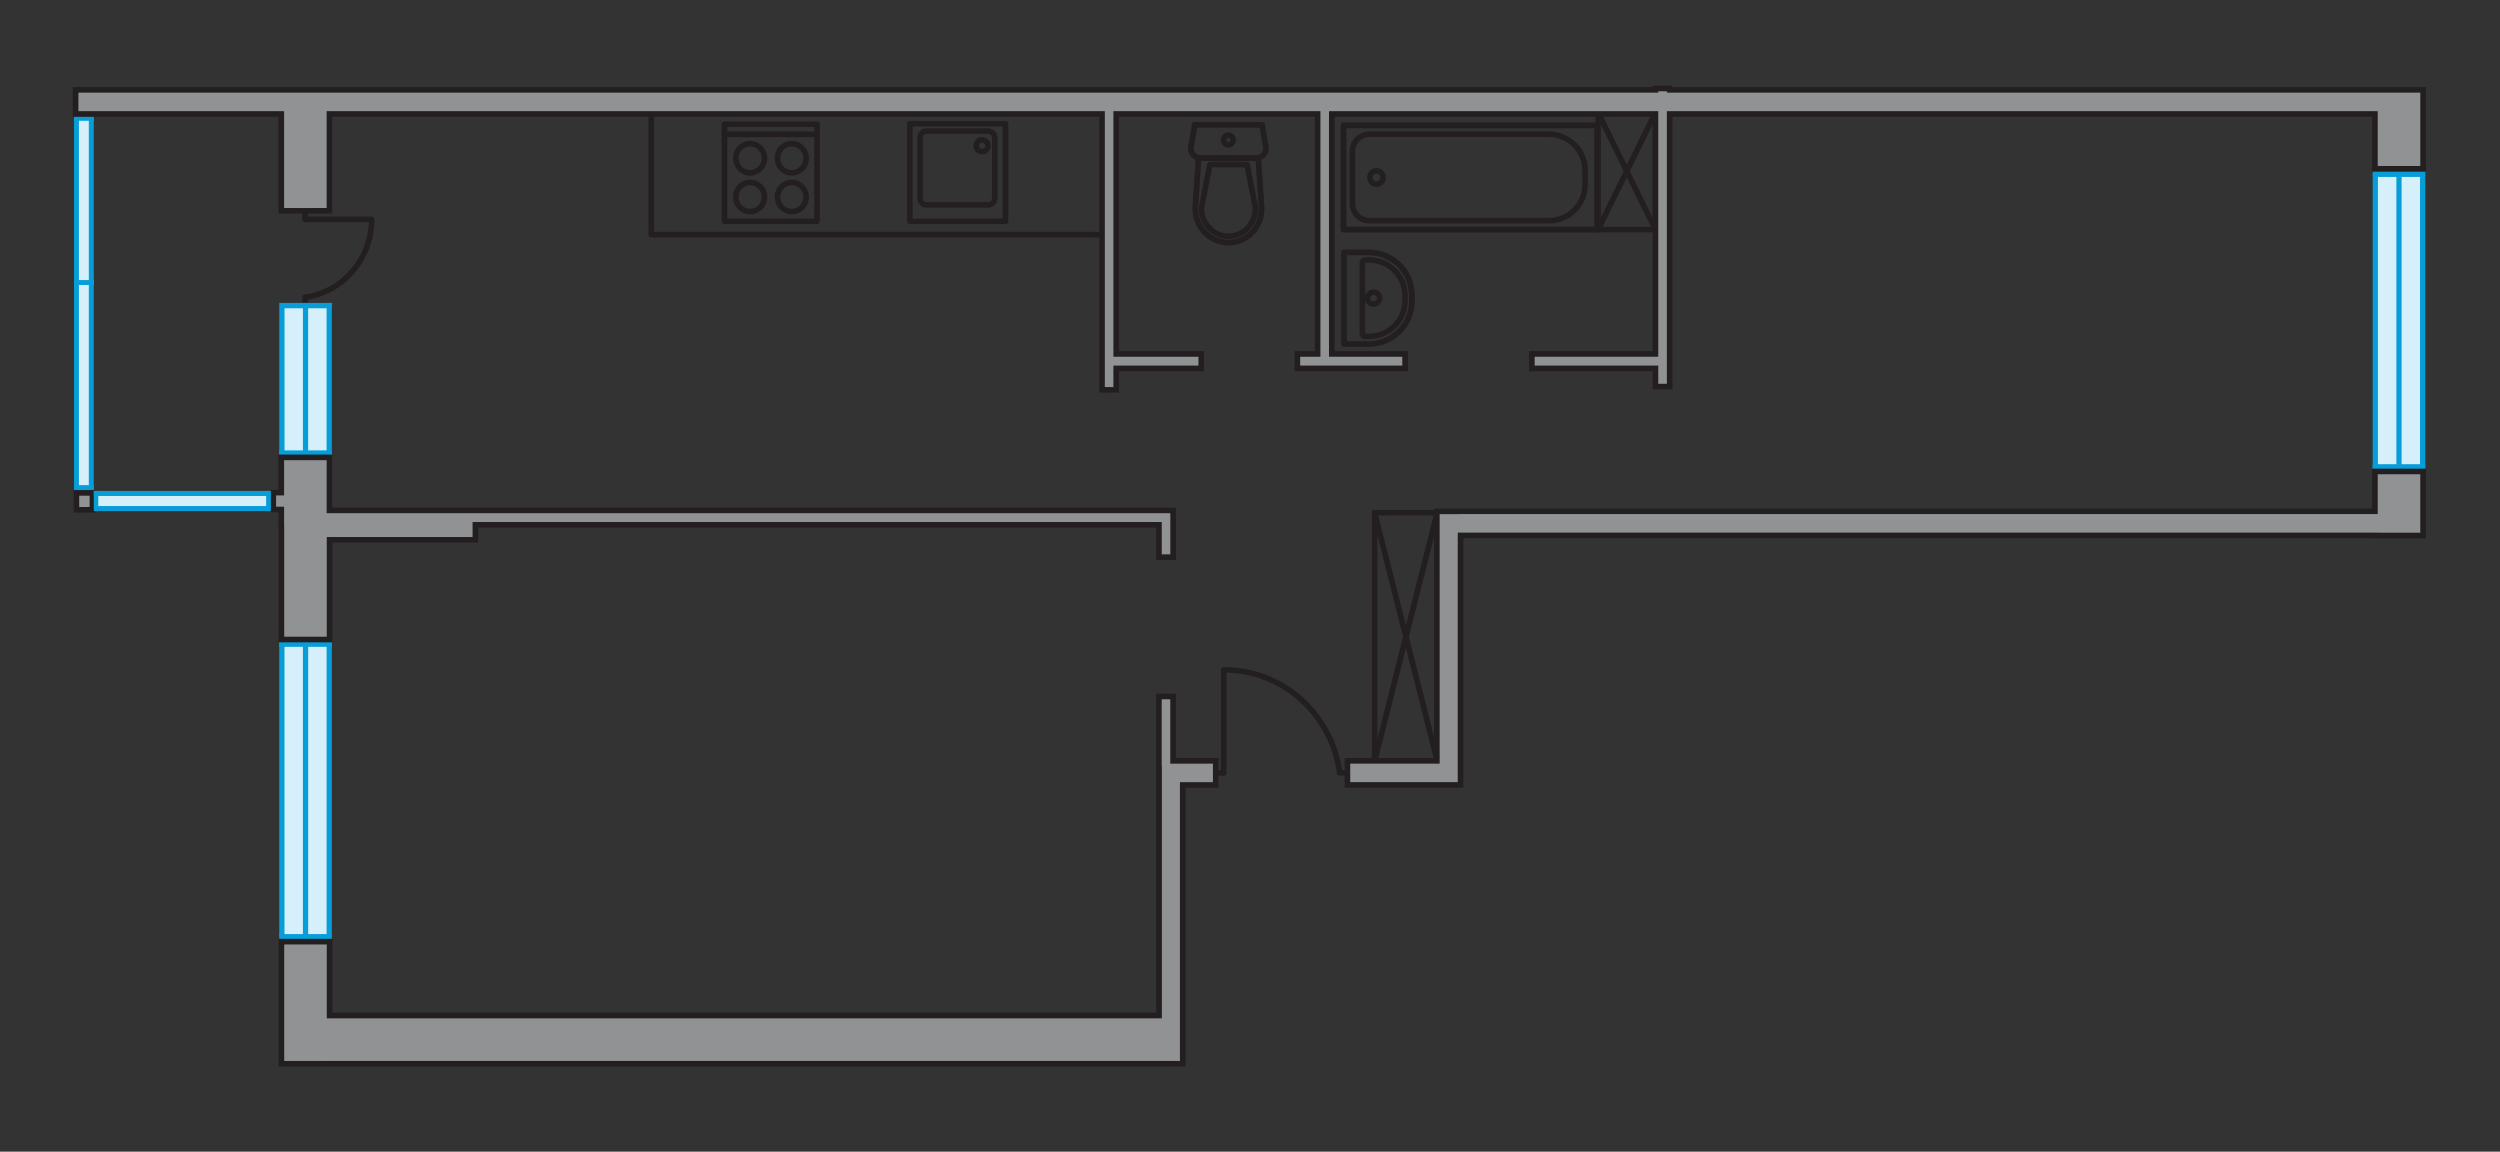 <?xml version="1.0" encoding="utf-8"?>
<!-- Generator: Adobe Illustrator 16.0.0, SVG Export Plug-In . SVG Version: 6.00 Build 0)  -->
<!DOCTYPE svg PUBLIC "-//W3C//DTD SVG 1.1//EN" "http://www.w3.org/Graphics/SVG/1.1/DTD/svg11.dtd">
<svg version="1.1" id="Слой_1" xmlns="http://www.w3.org/2000/svg" xmlns:xlink="http://www.w3.org/1999/xlink" x="0px" y="0px"
	 width="890px" height="410px" viewBox="0 0 890 410" enable-background="new 0 0 890 410" xml:space="preserve">
<rect x="0" y="0" width="890" height="410" fill="#333333" stroke="none"/>
<g>
	<g>
		
			<polyline fill="none" stroke="#231F20" stroke-width="2" stroke-linecap="round" stroke-linejoin="round" stroke-miterlimit="10" points="
			435.671,238.535 435.671,275.154 434.118,275.154 		"/>
		
			<line fill="none" stroke="#231F20" stroke-width="2" stroke-linecap="round" stroke-linejoin="round" stroke-miterlimit="10" x1="479.324" y1="275.154" x2="476.867" y2="275.154"/>
		<path fill="none" stroke="#231F20" stroke-width="2" stroke-linecap="round" stroke-linejoin="round" stroke-miterlimit="10" d="
			M476.867,274.63c-2.951-20.451-20.213-36.166-41.076-36.166"/>
	</g>
	<g>
		<rect x="100.31" y="229.157" fill="#D5EFFB" width="16.893" height="104.397"/>
		<g>
			<rect x="116.272" y="228.585" fill="#069DD8" width="1.857" height="104.97"/>
			<rect x="107.836" y="229.165" fill="#069DD8" width="1.867" height="104.394"/>
			<rect x="99.413" y="228.585" fill="#069DD8" width="1.864" height="104.807"/>
			<rect x="99.413" y="332.536" fill="#069DD8" width="18.706" height="2.053"/>
			<rect x="99.41" y="228.236" fill="#069DD8" width="18.72" height="2.031"/>
		</g>
	</g>
	<g>
		
			<path opacity="0.5" fill="none" stroke="#231F20" stroke-width="2" stroke-linecap="round" stroke-linejoin="round" stroke-miterlimit="10" enable-background="new    " d="
			M502.596,107.335v-2.371c0-8.35-6.898-15.128-15.387-15.128h-8.734v32.62h8.734C495.698,122.453,502.596,115.692,502.596,107.335z
			"/>
		<g>
			<path fill="none" stroke="#231F20" stroke-width="2" stroke-linecap="round" stroke-linejoin="round" stroke-miterlimit="10" d="
				M500.201,107.12v-1.974c0-6.955-5.76-12.604-12.859-12.604h-1.25c-0.611,0-1.105,0.478-1.105,1.059v25.09
				c0,0.593,0.49,1.06,1.105,1.06h1.25C494.434,119.746,500.201,114.1,500.201,107.12z"/>
			<path fill="none" stroke="#231F20" stroke-width="2" stroke-linecap="round" stroke-linejoin="round" stroke-miterlimit="10" d="
				M488.973,108.238c1.205,0,2.184-0.923,2.184-2.103c0-1.175-0.979-2.115-2.184-2.115c-1.16,0-2.141,0.94-2.141,2.115
				C486.832,107.319,487.815,108.238,488.973,108.238z"/>
			<path fill="none" stroke="#231F20" stroke-width="2" stroke-linecap="round" stroke-linejoin="round" stroke-miterlimit="10" d="
				M502.596,107.335v-2.371c0-8.35-6.898-15.128-15.387-15.128h-8.734v32.62h8.734C495.698,122.453,502.596,115.692,502.596,107.335
				z"/>
		</g>
	</g>
	<g>
		
			<polyline opacity="0.5" fill="none" stroke="#231F20" stroke-width="2" stroke-linecap="round" stroke-linejoin="round" stroke-miterlimit="10" enable-background="new    " points="
			568.596,44.633 478.291,44.633 478.291,81.74 568.596,81.74 568.596,44.633 		"/>
		
			<polyline fill="none" stroke="#231F20" stroke-width="2" stroke-linecap="round" stroke-linejoin="round" stroke-miterlimit="10" points="
			568.596,44.633 478.291,44.633 478.291,81.74 568.596,81.74 568.596,44.633 		"/>
		<path fill="none" stroke="#231F20" stroke-width="2" stroke-linecap="round" stroke-linejoin="round" stroke-miterlimit="10" d="
			M564.293,65.694v-5.031c0-7.104-5.76-12.882-12.84-12.882h-63.938c-3.342,0-6.059,2.716-6.059,6.07v18.626
			c0,3.37,2.713,6.082,6.059,6.082h63.938C558.535,78.566,564.293,72.799,564.293,65.694z"/>
		<path fill="none" stroke="#231F20" stroke-width="2" stroke-linecap="round" stroke-linejoin="round" stroke-miterlimit="10" d="
			M489.977,65.563c1.369,0,2.414-1.06,2.414-2.376c0-1.331-1.053-2.378-2.414-2.378c-1.273,0-2.299,1.047-2.299,2.378
			C487.666,64.504,488.694,65.563,489.977,65.563z"/>
	</g>
	<g>
		<g opacity="0.5">
			<path fill="none" stroke="#231F20" stroke-width="2" stroke-linecap="round" stroke-linejoin="round" stroke-miterlimit="10" d="
				M427.23,56.228h20.165c2.057,0,3.6-1.866,3.232-3.869l-1.309-7.937h-23.982l-1.336,7.937
				C423.661,54.361,425.213,56.228,427.23,56.228z"/>
			<path fill="none" stroke="#231F20" stroke-width="2" stroke-linecap="round" stroke-linejoin="round" stroke-miterlimit="10" d="
				M447.946,56.309h-21.252l-1.146,17.23c-0.435,6.959,4.965,12.839,11.789,12.839c6.825,0,12.215-5.878,11.762-12.839
				L447.946,56.309z"/>
		</g>
		<g>
			<path fill="none" stroke="#231F20" stroke-width="2" stroke-linecap="round" stroke-linejoin="round" stroke-miterlimit="10" d="
				M427.23,56.228h20.165c2.057,0,3.6-1.866,3.232-3.869l-1.309-7.937h-23.982l-1.336,7.937
				C423.661,54.361,425.213,56.228,427.23,56.228z"/>
			<path fill="none" stroke="#231F20" stroke-width="2" stroke-linecap="round" stroke-linejoin="round" stroke-miterlimit="10" d="
				M437.336,86.388L437.336,86.388c6.825,0,12.215-5.881,11.762-12.841l-1.162-17.237h-21.251l-1.153,17.237
				C425.119,80.507,430.515,86.388,437.336,86.388z"/>
			<path fill="none" stroke="#231F20" stroke-width="2" stroke-linecap="round" stroke-linejoin="round" stroke-miterlimit="10" d="
				M443.95,58.571l2.949,15.131c0.143,2.726-0.758,5.312-2.583,7.301c-1.832,2.004-4.314,3.106-7.001,3.106
				c-2.644,0-5.141-1.099-6.961-3.106c-1.838-1.987-2.765-4.573-2.579-7.301l2.945-15.131H443.95z"/>
			<path fill="none" stroke="#231F20" stroke-width="2" stroke-linecap="round" stroke-linejoin="round" stroke-miterlimit="10" d="
				M435.631,49.842c0-0.956,0.748-1.731,1.711-1.731c0.903,0,1.679,0.773,1.679,1.731c0,0.937-0.771,1.736-1.679,1.736
				C436.372,51.578,435.631,50.781,435.631,49.842z"/>
		</g>
	</g>
	<g>
		<g>
			
				<rect x="323.905" y="44.054" fill="none" stroke="#231F20" stroke-width="2" stroke-linecap="round" stroke-linejoin="round" stroke-miterlimit="10" width="34.058" height="34.719"/>
		</g>
		<path fill="none" stroke="#231F20" stroke-width="2" stroke-linecap="round" stroke-linejoin="round" stroke-miterlimit="10" d="
			M329.84,46.663h21.976c1.279,0,2.306,1.059,2.306,2.377v21.528c0,1.313-1.026,2.373-2.306,2.373H329.84
			c-1.281,0-2.299-1.061-2.299-2.373V49.04C327.545,47.722,328.558,46.663,329.84,46.663z"/>
		<path fill="none" stroke="#231F20" stroke-width="2" stroke-linecap="round" stroke-linejoin="round" stroke-miterlimit="10" d="
			M349.605,54.003c1.162,0,2.106-0.939,2.106-2.118c0-1.171-0.956-2.13-2.106-2.13c-1.127,0-2.082,0.955-2.082,2.13
			C347.524,53.064,348.473,54.003,349.605,54.003z"/>
	</g>
	<g>
		
			<rect x="257.917" y="44.23" fill="none" stroke="#231F20" stroke-width="2" stroke-linecap="round" stroke-linejoin="round" stroke-miterlimit="10" width="32.955" height="34.548"/>
		<g>
			<g>
				
					<path fill="none" stroke="#231F20" stroke-width="2" stroke-linecap="round" stroke-linejoin="round" stroke-miterlimit="10" d="
					M267.048,64.938c2.797,0,5.098,2.302,5.098,5.192s-2.299,5.2-5.098,5.2c-2.84,0-5.103-2.316-5.103-5.2
					C261.945,67.25,264.208,64.938,267.048,64.938z"/>
				
					<path fill="none" stroke="#231F20" stroke-width="2" stroke-linecap="round" stroke-linejoin="round" stroke-miterlimit="10" d="
					M267.048,51.132c2.797,0,5.098,2.331,5.098,5.204c0,2.882-2.299,5.207-5.098,5.207c-2.84,0-5.103-2.325-5.103-5.207
					C261.945,53.468,264.208,51.132,267.048,51.132z"/>
			</g>
			<g>
				
					<path fill="none" stroke="#231F20" stroke-width="2" stroke-linecap="round" stroke-linejoin="round" stroke-miterlimit="10" d="
					M281.863,64.938c2.815,0,5.12,2.302,5.12,5.192s-2.3,5.2-5.12,5.2c-2.811,0-5.089-2.316-5.089-5.2
					C276.766,67.25,279.052,64.938,281.863,64.938z"/>
				
					<path fill="none" stroke="#231F20" stroke-width="2" stroke-linecap="round" stroke-linejoin="round" stroke-miterlimit="10" d="
					M281.863,51.132c2.815,0,5.12,2.331,5.12,5.204c0,2.882-2.3,5.207-5.12,5.207c-2.811,0-5.089-2.325-5.089-5.207
					C276.766,53.468,279.052,51.132,281.863,51.132z"/>
			</g>
		</g>
		
			<line fill="none" stroke="#231F20" stroke-width="2" stroke-linecap="round" stroke-linejoin="round" stroke-miterlimit="10" x1="257.917" y1="47.837" x2="290.501" y2="47.837"/>
	</g>
	
		<polyline fill="none" stroke="#231F20" stroke-width="2" stroke-linecap="round" stroke-linejoin="round" stroke-miterlimit="10" points="
		231.862,40.91 231.862,83.526 392.396,83.526 	"/>
	<g>
		
			<polyline fill="none" stroke="#231F20" stroke-width="2" stroke-linecap="round" stroke-linejoin="round" stroke-miterlimit="10" points="
			132.26,78.081 108.594,78.081 108.594,75.467 		"/>
		
			<line fill="none" stroke="#231F20" stroke-width="2" stroke-linecap="round" stroke-linejoin="round" stroke-miterlimit="10" x1="108.594" y1="107.742" x2="108.594" y2="105.796"/>
		<path fill="none" stroke="#231F20" stroke-width="2" stroke-linecap="round" stroke-linejoin="round" stroke-miterlimit="10" d="
			M108.928,105.796c13.231-1.988,23.379-13.613,23.379-27.624"/>
	</g>
	<g>
		<rect x="100.313" y="109.243" fill="#D5EFFB" width="16.917" height="51.89"/>
		<g>
			<rect x="99.42" y="107.844" fill="#069DD8" width="1.873" height="54.408"/>
			<rect x="107.841" y="107.844" fill="#069DD8" width="1.855" height="53.305"/>
			<rect x="116.266" y="107.844" fill="#069DD8" width="1.86" height="54.408"/>
			<rect x="99.695" y="107.844" fill="#069DD8" width="18.435" height="1.898"/>
			<rect x="99.418" y="160.343" fill="#069DD8" width="18.712" height="1.924"/>
		</g>
	</g>
	<g>
		<rect x="27.299" y="99.995" fill="#D5EFFB" width="5.136" height="73.478"/>
		<rect x="26.352" y="100.091" fill="#069DD8" width="1.746" height="74.514"/>
		<rect x="31.617" y="100.091" fill="#069DD8" width="1.766" height="74.127"/>
		<rect x="26.352" y="99.418" fill="#069DD8" width="7.046" height="2.03"/>
		<polygon fill="#069DD8" points="26.352,174.647 33.383,174.647 33.398,172.716 26.361,172.716 		"/>
	</g>
	<g>
		<rect x="27.299" y="41.854" fill="#D5EFFB" width="5.136" height="58.451"/>
		<rect x="26.352" y="41.937" fill="#069DD8" width="1.746" height="59.26"/>
		<rect x="31.617" y="41.937" fill="#069DD8" width="1.766" height="58.978"/>
		<rect x="26.352" y="41.396" fill="#069DD8" width="7.046" height="1.604"/>
		<polygon fill="#069DD8" points="26.352,101.241 33.383,101.241 33.398,99.698 26.361,99.698 		"/>
	</g>
	<g>
		
			<line fill="none" stroke="#231F20" stroke-width="2" stroke-linecap="round" stroke-linejoin="round" stroke-miterlimit="10" x1="489.365" y1="182.531" x2="489.365" y2="270.853"/>
		
			<line fill="none" stroke="#231F20" stroke-width="2" stroke-linecap="round" stroke-linejoin="round" stroke-miterlimit="10" x1="489.365" y1="270.853" x2="511.651" y2="270.853"/>
		
			<line fill="none" stroke="#231F20" stroke-width="2" stroke-linecap="round" stroke-linejoin="round" stroke-miterlimit="10" x1="511.655" y1="270.853" x2="511.655" y2="182.531"/>
		
			<line fill="none" stroke="#231F20" stroke-width="2" stroke-linecap="round" stroke-linejoin="round" stroke-miterlimit="10" x1="511.655" y1="182.531" x2="489.369" y2="182.531"/>
		
			<line fill="none" stroke="#231F20" stroke-width="2" stroke-linecap="round" stroke-linejoin="round" stroke-miterlimit="10" x1="511.655" y1="182.531" x2="489.369" y2="270.853"/>
		
			<line fill="none" stroke="#231F20" stroke-width="2" stroke-linecap="round" stroke-linejoin="round" stroke-miterlimit="10" x1="511.655" y1="270.853" x2="489.369" y2="182.531"/>
	</g>
	<g>
		
			<line fill="none" stroke="#231F20" stroke-width="2" stroke-linecap="round" stroke-linejoin="round" stroke-miterlimit="10" x1="568.914" y1="40.063" x2="568.914" y2="81.738"/>
		
			<line fill="none" stroke="#231F20" stroke-width="2" stroke-linecap="round" stroke-linejoin="round" stroke-miterlimit="10" x1="568.914" y1="81.738" x2="589.328" y2="81.738"/>
		
			<line fill="none" stroke="#231F20" stroke-width="2" stroke-linecap="round" stroke-linejoin="round" stroke-miterlimit="10" x1="589.34" y1="81.738" x2="589.34" y2="40.063"/>
		
			<line fill="none" stroke="#231F20" stroke-width="2" stroke-linecap="round" stroke-linejoin="round" stroke-miterlimit="10" x1="589.34" y1="40.063" x2="568.92" y2="40.063"/>
		
			<line fill="none" stroke="#231F20" stroke-width="2" stroke-linecap="round" stroke-linejoin="round" stroke-miterlimit="10" x1="589.34" y1="40.063" x2="568.92" y2="81.738"/>
		
			<line fill="none" stroke="#231F20" stroke-width="2" stroke-linecap="round" stroke-linejoin="round" stroke-miterlimit="10" x1="589.34" y1="81.738" x2="568.92" y2="40.063"/>
	</g>
	<g>
		<polygon fill="#D5EFFB" points="862.516,166.363 862.475,61.966 845.592,61.966 845.608,166.363 		"/>
		<g>
			<rect x="844.676" y="61.966" fill="#069DD8" width="1.867" height="104.972"/>
			<rect x="853.112" y="61.966" fill="#069DD8" width="1.852" height="104.397"/>
			<rect x="861.528" y="62.132" fill="#069DD8" width="1.867" height="104.807"/>
			<rect x="844.694" y="60.948" fill="#069DD8" width="18.701" height="2.042"/>
			<rect x="844.676" y="165.257" fill="#069DD8" width="18.719" height="2.054"/>
		</g>
	</g>
	<g>
		<polygon fill="#909294" stroke="#231F20" stroke-width="2" stroke-miterlimit="22.926" points="117.325,227.673 117.325,192.177 
			169.241,192.177 169.241,186.834 412.589,186.834 412.589,198.349 417.635,198.349 417.635,182.033 417.62,182.033 
			417.62,181.691 117.289,181.691 117.289,162.823 100.136,162.823 100.136,175.373 97.284,175.373 97.284,181.388 100.136,181.388 
			100.136,188.139 100.176,188.139 100.176,227.673 		"/>
		<polygon fill="#909294" stroke="#231F20" stroke-width="2" stroke-miterlimit="22.926" points="417.619,247.952 412.563,247.952 
			412.563,273.592 412.619,273.592 412.619,361.532 117.325,361.532 117.325,335.23 100.18,335.23 100.18,378.698 117.325,378.698 
			117.325,378.696 421.053,378.696 421.053,369.396 421.053,361.532 421.053,279.454 432.79,279.454 432.79,270.859 
			417.619,270.859 		"/>
		
			<rect x="27.195" y="175.47" fill="#909294" stroke="#231F20" stroke-width="2" stroke-miterlimit="22.926" width="5.718" height="6.019"/>
		<polygon fill="#909294" stroke="#231F20" stroke-width="2" stroke-miterlimit="22.926" points="845.469,182.004 518.67,182.004 
			518.67,182.033 511.518,182.033 511.518,270.853 479.68,270.853 479.68,279.445 519.955,279.445 519.955,276.863 519.955,270.853 
			519.955,190.607 845.469,190.607 845.469,190.639 862.621,190.639 862.621,167.838 845.469,167.838 		"/>
		<polygon fill="#909294" stroke="#231F20" stroke-width="2" stroke-miterlimit="22.926" points="862.627,31.979 594.403,31.979 
			594.403,31.496 589.34,31.496 589.34,31.979 26.914,31.979 26.914,40.576 100.136,40.576 100.136,75.053 117.289,75.053 
			117.289,40.576 392.319,40.576 392.319,138.798 397.372,138.798 397.372,131.146 427.647,131.146 427.647,126.005 
			397.372,126.005 397.372,40.576 469.076,40.576 469.076,126.008 461.864,126.008 461.864,131.147 500.215,131.147 
			500.215,126.008 474.123,126.008 474.123,40.576 589.34,40.576 589.34,125.997 545.336,125.997 545.336,131.145 589.34,131.145 
			589.34,137.624 594.403,137.624 594.403,40.576 845.473,40.576 845.473,60.092 862.623,60.092 862.623,40.576 862.627,40.576 		
			"/>
	</g>
	<g>
		<rect x="34.377" y="175.752" fill="#D5EFFB" width="61.564" height="5.225"/>
		<rect x="33.427" y="174.771" fill="#069DD8" width="62.439" height="1.795"/>
		<rect x="33.753" y="180.153" fill="#069DD8" width="62.113" height="1.782"/>
		<rect x="94.743" y="174.771" fill="#069DD8" width="1.681" height="7.195"/>
		<polygon fill="#069DD8" points="33.383,174.771 33.383,181.94 34.991,181.968 34.991,174.784 		"/>
	</g>
</g>
<g id="b">
	<path fill="#1D1D1B" d="M66.155,117.221"/>
</g>
<g id="k">
	<path fill="#1D1D1B" d="M271.439,136.508"/>
</g>
<g id="v">
	<path fill="#1D1D1B" d="M530.761,102.885"/>
</g>
<g id="t">
	<path fill="#1D1D1B" d="M442.117,108.507"/>
</g>
<g id="kr">
	<path fill="#1D1D1B" d="M447.814,193.5"/>
</g>
<g id="_x31_">
	<path fill="#1D1D1B" d="M238.565,293.234"/>
</g>
<g id="_x32_">
	<path fill="#1D1D1B" d="M690.81,114.699"/>
</g>
</svg>
